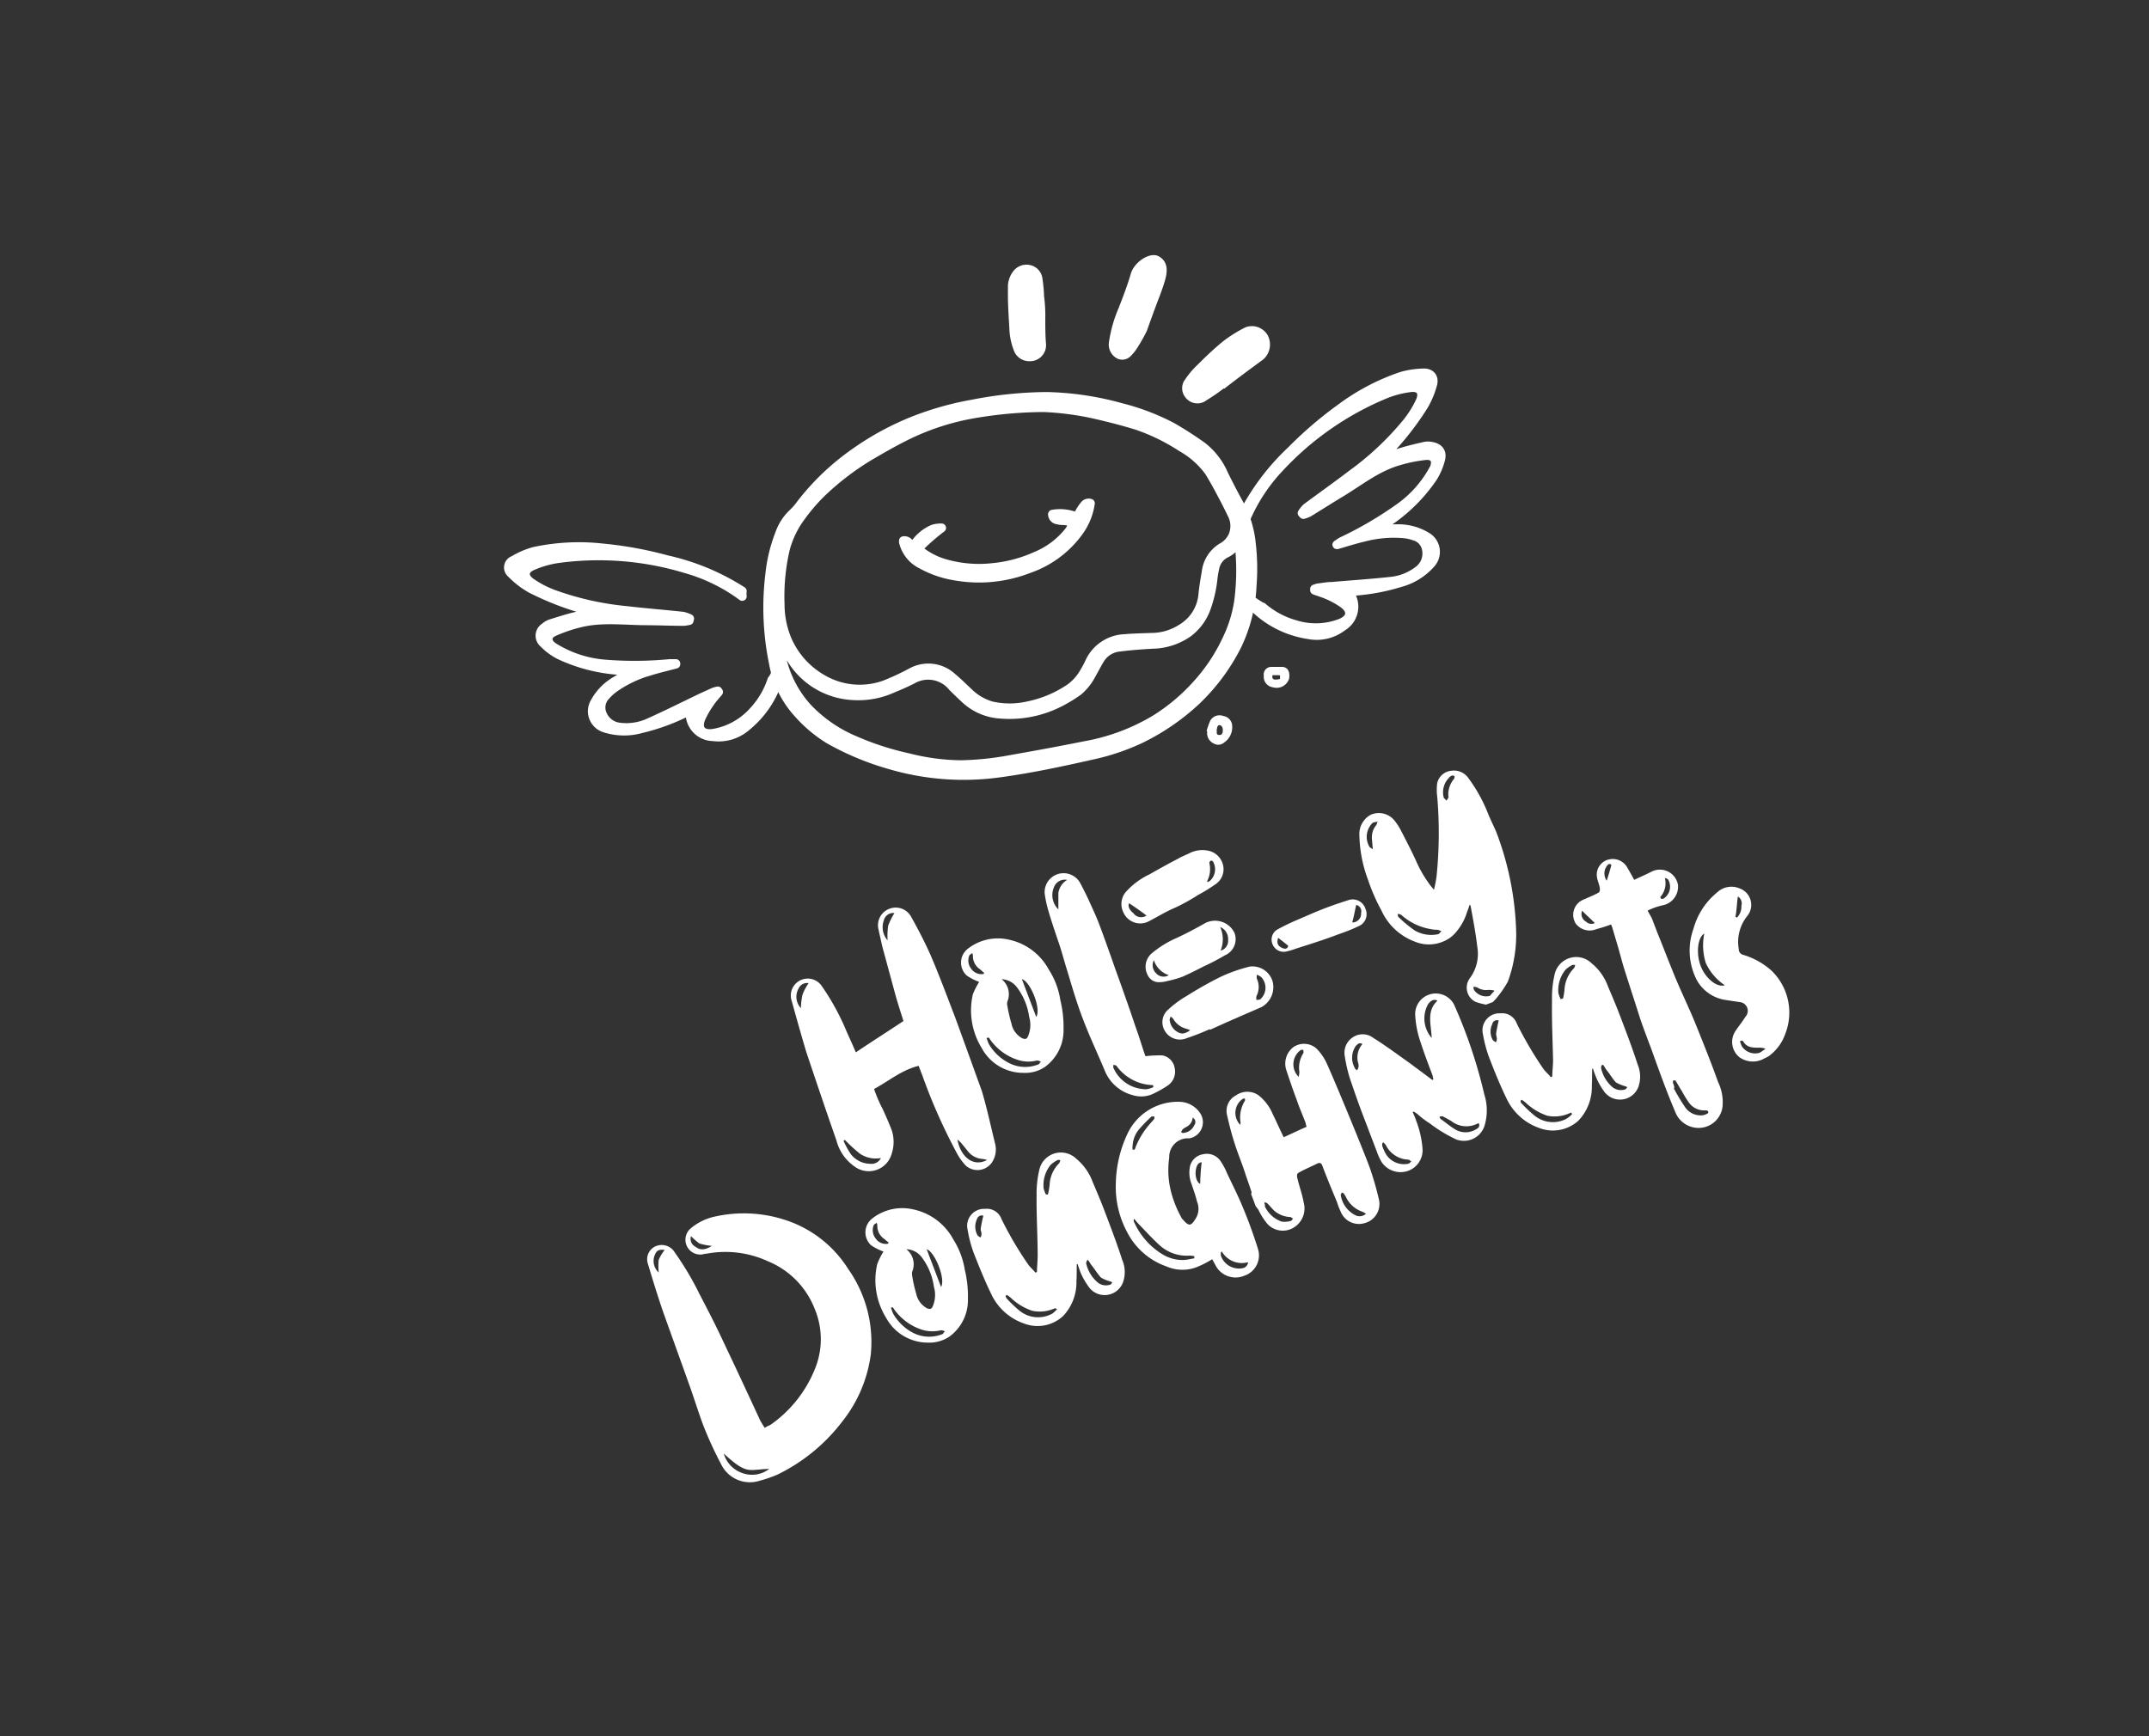 <svg id="Layer_1" data-name="Layer 1" xmlns="http://www.w3.org/2000/svg" viewBox="0 0 245 198"><rect x="0" y="0" width="245" height="198" fill="#333333" stroke="none"/><defs><style>.cls-1,.cls-2{fill:#fff;}.cls-2{stroke:#fff;stroke-linecap:round;stroke-linejoin:round;stroke-width:1.01px;}</style></defs><path class="cls-1" d="M103,116.43c-.3-.94-.64-2-.92-3l-1.51-5.56c-.13-.61-.28-1.25-.41-1.86a2,2,0,0,1,1.21-2.37,2,2,0,0,1,2.51.91c.79,1.41,1.55,2.88,2.22,4.38,1,2.34,1.92,4.8,2.84,7.21,1,2.74,2,5.51,3,8.28.58,1.94,1,3.93,1.49,5.92a2.68,2.68,0,0,1-.32,2.18,2,2,0,0,1-3,.4,6.62,6.62,0,0,1-1.09-1.55,64,64,0,0,1-3.85-8.69l-.44-1.14c-2,.5-3.41,1.75-5.08,2.64a15.68,15.68,0,0,0,1,2.32c.35.77.69,1.55,1,2.34a4.31,4.31,0,0,1,0,2.75,2.71,2.71,0,0,1-4,1.58,5.23,5.23,0,0,1-2.3-3.15c-1.17-3.33-2.29-6.67-3.41-10-.6-2-1.13-3.9-1.67-5.85a1.93,1.93,0,0,1,3.43-1.71A27.34,27.34,0,0,1,96.25,117c.42,1,.9,2,1.32,3C99.4,118.77,101.18,117.64,103,116.43ZM96.17,130.1a10.45,10.45,0,0,0,.82,1.5,2.85,2.85,0,0,0,2.23,1.11,1.18,1.18,0,0,0,1.21-.66,3.18,3.18,0,0,1-2.4-.5,16.72,16.72,0,0,1-1.7-1.56C96.24,130,96.21,130.08,96.17,130.1Zm-4.68-16.67a5.84,5.84,0,0,1,.7-1.32,1.06,1.06,0,0,0-1.16.64,1.88,1.88,0,0,0,.28,2.21A7.47,7.47,0,0,1,91.49,113.43Zm20.44,18.72a2.3,2.3,0,0,1-1.51-.78l-.81-1a4.26,4.26,0,0,0-.46-.43c.4,2.11,1.9,3.15,3.39,2.33A3.53,3.53,0,0,0,111.93,132.15Zm-10.67-26.6a7.93,7.93,0,0,1,.71-1.43,1.09,1.09,0,0,0-1.2.81,2.29,2.29,0,0,0,.42,2.3A8.07,8.07,0,0,1,101.26,105.55Z"/><path class="cls-1" d="M110.21,111.24a2,2,0,0,1,.18-3.09,5.54,5.54,0,0,1,4.62-1,6.75,6.75,0,0,1,4.55,3.4,8.84,8.84,0,0,1,1.32,3.47,12.94,12.94,0,0,1,.37,3.33,5.15,5.15,0,0,1-2.13,4.32,4,4,0,0,1-2.41.67,5.37,5.37,0,0,1-4.8-2.85,8.18,8.18,0,0,1-1-6.1,8.22,8.22,0,0,1,.72-1.42A6.41,6.41,0,0,1,110.21,111.24Zm2.26,7.13.23.62A5.57,5.57,0,0,0,115,121.2a4,4,0,0,0,3.34.19c.13,0,.21-.23.33-.33a1.37,1.37,0,0,0-.45-.13,3.88,3.88,0,0,1-2.19-.07,6.2,6.2,0,0,1-3.15-2.32.59.59,0,0,0-.19-.23Zm-.27-7.44a3.6,3.6,0,0,1-.44-.38,1.78,1.78,0,0,1-.84-1.54.83.83,0,0,0-.07-.32,2.49,2.49,0,0,0-.32.22,1.5,1.5,0,0,0,.18,1.54,1.42,1.42,0,0,0,1.39.62C112.15,111.06,112.18,111,112.2,110.93Zm2.65,3.27a1,1,0,0,0,0,.51,16.27,16.27,0,0,0,.46,2,2.44,2.44,0,0,0,1.24,1.69c.35.12.5.12.66-.25a3.27,3.27,0,0,0,.12-2.2,7.28,7.28,0,0,0-1.38-3.35,2.3,2.3,0,0,0-1.76-.94A2.18,2.18,0,0,1,114.85,114.2Zm1.65-2.54,1.64,4.31C118.74,115,117.43,111.86,116.5,111.66Z"/><path class="cls-1" d="M132.52,120.35a1.74,1.74,0,0,1,1.4,1.43,1.91,1.91,0,0,1-.78,2,12.8,12.8,0,0,1-1.79,1,3.24,3.24,0,0,1-2.22.1,4.71,4.71,0,0,1-3.17-2.77c-.83-2-1.79-4-2.59-6.15-.63-1.67-1.15-3.43-1.66-5.15-.35-1.07-.62-2.18-1-3.29s-.82-2.41-1.18-3.63a13.6,13.6,0,0,1-.43-2,2.16,2.16,0,0,1,4-1.28c.48.87.93,1.81,1.35,2.76.29.64.57,1.24.8,1.85.65,1.71,1.26,3.44,1.85,5.13.81,2.25,1.62,4.51,2.36,6.74.37,1,.67,2,1,3l.13.35A13.82,13.82,0,0,1,132.52,120.35Zm-1.08,3.38a.37.37,0,0,1-.16,0,5.26,5.26,0,0,1-4-2.2c-.07-.07-.22-.06-.34-.12,0,.15-.05.27,0,.36a4.08,4.08,0,0,0,3.75,2.44,2.31,2.31,0,0,0,.8-.25A.72.72,0,0,0,131.44,123.73Zm-11.26-22.61a2.28,2.28,0,0,0,.48,2.58c0-.66,0-1.25,0-1.86a2.08,2.08,0,0,1,1-1.5A1.31,1.31,0,0,0,120.18,101.12Z"/><path class="cls-1" d="M135.34,118.37a2,2,0,0,1-2.66-1.05,1.89,1.89,0,0,1,.51-2.2,11.49,11.49,0,0,1,2.12-1.56,42.92,42.92,0,0,1,3.81-2.15,17.81,17.81,0,0,1,3.37-1.19,2.4,2.4,0,0,1,2.58,1.64,2.59,2.59,0,0,1-1.29,3c-1.94.84-3.93,1.7-5.85,2.58l0-.09A27,27,0,0,1,135.34,118.37ZM137.72,97a2.18,2.18,0,0,1,1.67,1.48,2.06,2.06,0,0,1-.7,2.27,18.68,18.68,0,0,1-2.11,1.31,21.69,21.69,0,0,1-2.62,1.45c-1,.42-1.94,1-2.9,1.5a2.1,2.1,0,0,1-3-1,2.13,2.13,0,0,1,.25-2.25A8.38,8.38,0,0,1,131,99.73c1.08-.61,2.2-1.24,3.29-1.8.45-.27,1-.47,1.44-.7A3.28,3.28,0,0,1,137.72,97Zm-6.56,11.84a11.45,11.45,0,0,1,3.05-1.91c1.06-.5,2.15-1.07,3.18-1.66a2.46,2.46,0,0,1,3.34,1.09,2,2,0,0,1-1.09,2.58,25.51,25.51,0,0,1-2.43,1.27c-.8.41-1.55.79-2.33,1.14a11,11,0,0,1-1.72.5A3.7,3.7,0,0,1,132,112a1.41,1.41,0,0,1-1.18-.86A2,2,0,0,1,131.16,108.85Zm4.13,8.48a2.39,2.39,0,0,1-1.55-1.17,2.15,2.15,0,0,0-.29-.24c0,.11-.11.25-.1.4a1.8,1.8,0,0,0,1.12,1.48c.4.15.78,0,1.23-.32C135.48,117.42,135.4,117.34,135.29,117.33ZM128.72,103c-.14.3,0,.74.48,1.12a1.09,1.09,0,0,0,1.51.28C130,103.86,129.35,103.41,128.72,103Zm3.1,8a1.13,1.13,0,0,0,1.43.2,2.64,2.64,0,0,1-1.7-1.71A1.27,1.27,0,0,0,131.82,111Zm7.35-2.6a1.15,1.15,0,0,0,.84-1.22,1.47,1.47,0,0,0-.9-1.47A3.45,3.45,0,0,1,139.17,108.37Zm-1.29-7.9a1.78,1.78,0,0,0,.38-2.31c-.06,0-.2-.12-.27,0a.26.26,0,0,0-.11.25,2.94,2.94,0,0,1-.24,2s0,.09,0,.15A.47.47,0,0,0,137.88,100.47Zm5.85,10.89a1.2,1.2,0,0,0-.44-.23,1.28,1.28,0,0,0,0,.44,2.26,2.26,0,0,1-.05,2,1.27,1.27,0,0,0,0,.42,1.21,1.21,0,0,0,.43-.06,1.75,1.75,0,0,0,.39-2.16C144,111.68,143.88,111.5,143.73,111.36Z"/><path class="cls-1" d="M147.7,108.19a7.3,7.3,0,0,1-1,.3,1.36,1.36,0,0,1-1.63-.84,1.33,1.33,0,0,1,.66-1.71c.54-.3,1.09-.56,1.64-.82,1.26-.53,2.5-1.1,3.73-1.57.88-.34,1.77-.63,2.67-.92a1.52,1.52,0,0,1,1.9,1,1.49,1.49,0,0,1-.81,2,20.15,20.15,0,0,1-2.22.89v0C151,107.15,149.36,107.66,147.7,108.19Zm-1.55-.11c.24.11.59.23.72-.22-.37-.32-.72-.58-1.15-.92C145.53,107.51,145.66,107.86,146.15,108.08Zm9-3.89a.75.75,0,0,0-.53-1c-.16.66-.26,1.31-.46,2A1,1,0,0,0,155.18,104.19Z"/><path class="cls-1" d="M168.19,114.23a1.81,1.81,0,0,1-.62-2.68,4.66,4.66,0,0,0,.85-3.59c-.18-1.54-.47-3.09-.76-4.64a.32.32,0,0,0-.11-.16,7.83,7.83,0,0,1-.29.82,6.3,6.3,0,0,1-1.67,2.74,4.19,4.19,0,0,1-4.33.64,6.75,6.75,0,0,1-3.75-3.5,21.61,21.61,0,0,1-1.53-3.49,15.33,15.33,0,0,1-1-5.06,2.51,2.51,0,0,1,1.29-2.4,2.29,2.29,0,0,1,2.72.67,6.67,6.67,0,0,1,.75,1.17c.57,1.1,1.13,2.19,1.65,3.3A13.7,13.7,0,0,0,163.1,101l.38.46a14,14,0,0,0,.29-1.47,48.52,48.52,0,0,0,.08-9.18,5.84,5.84,0,0,1,0-1.5,1.82,1.82,0,0,1,1.63-1.42,2,2,0,0,1,1.92.83,17.53,17.53,0,0,1,2.18,3.89c.29.75.68,1.51,1,2.25a34.58,34.58,0,0,1,2.27,11.25,15.51,15.51,0,0,1-.95,5.84,12.85,12.85,0,0,1-1.4,2,3.72,3.72,0,0,0-.29.31l-.79.3A7.43,7.43,0,0,1,168.19,114.23ZM156.41,95.68a2.19,2.19,0,0,1,.43-1.52c.12-.09.14-.3.22-.48-.22.08-.43.06-.59.17a2.22,2.22,0,0,0-.3,2.78s.12.05.34.22C156.47,96.36,156.44,96,156.41,95.68Zm7.92,10.51a2.44,2.44,0,0,0-.47-.17,2.92,2.92,0,0,1-.73-.07,6.61,6.61,0,0,1-3.38-1.63,1.07,1.07,0,0,0-.39-.11c0,.14,0,.3.09.37a14.46,14.46,0,0,0,1.83,1.52,3.77,3.77,0,0,0,2.72.42C164.12,106.43,164.22,106.29,164.33,106.19Zm6,6.76a2.83,2.83,0,0,0-.63-.07,1.87,1.87,0,0,1-1.32-.3c-.11,0-.23-.06-.33-.07s-.05.27,0,.38a1.68,1.68,0,0,0,1.82.67A5.15,5.15,0,0,1,170.37,113ZM164.9,91.3a1.75,1.75,0,0,0,.22-.34s.06-.12,0-.16a2.77,2.77,0,0,1,.66-2,.56.56,0,0,0,.05-.27c-.08-.07-.2-.13-.28-.09a.74.74,0,0,0-.39.29,2.34,2.34,0,0,0-.55,2.27A1.57,1.57,0,0,1,164.9,91.3Z"/><path class="cls-1" d="M87.88,162.45a14.25,14.25,0,0,0,5-6.28,8.93,8.93,0,0,0,0-6.92,9.64,9.64,0,0,0-5.32-5.42,11.58,11.58,0,0,0-7-.87,1.78,1.78,0,0,0-.47.08,1.69,1.69,0,0,1-1.3-3,6.3,6.3,0,0,1,2.53-1.27,15.15,15.15,0,0,1,9.22.72,13.33,13.33,0,0,1,6.15,5.2,14.43,14.43,0,0,1,2.59,9.72A15.5,15.5,0,0,1,96.1,162a20.65,20.65,0,0,1-7.46,6.15,14.46,14.46,0,0,1-2,.69,3.64,3.64,0,0,1-4.45-1.92,41.15,41.15,0,0,1-2-4.36c-.55-1.45-1-2.94-1.52-4.4-1-2.8-2-5.57-3-8.37-.65-1.86-1.24-3.8-1.81-5.69A1.62,1.62,0,0,1,75.12,142a1.73,1.73,0,0,1,1.81.82,34,34,0,0,1,2.8,4.71c.94,1.81,1.88,3.61,2.73,5.45,1.43,3,2.82,6,4.21,9,.14.24.3.53.52.85C87.44,162.62,87.68,162.58,87.88,162.45ZM84.7,168a3.2,3.2,0,0,0,3-.5c-2.39.06-2.48.74-5.19-1.75A3.34,3.34,0,0,0,84.7,168Zm-9.6-24.34a4.48,4.48,0,0,1,.68-1.12c-.59-.08-.89,0-1.11.52a1.78,1.78,0,0,0,.43,2.05A7,7,0,0,1,75.1,143.64Zm4.68-1.83a7.32,7.32,0,0,1-1-.87,1,1,0,0,0,.51,1.21c.51.41,1.1.39,1.87-.1A6.88,6.88,0,0,1,79.78,141.81Z"/><path class="cls-1" d="M99.31,142a2,2,0,0,1,.18-3.09,5.54,5.54,0,0,1,4.62-1,6.76,6.76,0,0,1,4.56,3.4,9.16,9.16,0,0,1,1.32,3.47,12.93,12.93,0,0,1,.36,3.33,5.15,5.15,0,0,1-2.13,4.32,4.09,4.09,0,0,1-2.41.67,5.41,5.41,0,0,1-4.8-2.85,8.13,8.13,0,0,1-1-6.1,8.28,8.28,0,0,1,.71-1.43A6.61,6.61,0,0,1,99.31,142Zm2.26,7.13.23.62a5.57,5.57,0,0,0,2.25,2.21,4,4,0,0,0,3.34.19c.13,0,.21-.24.33-.33a1,1,0,0,0-.45-.13,4,4,0,0,1-2.19-.07,6.25,6.25,0,0,1-3.15-2.33.9.9,0,0,0-.18-.23Zm-.26-7.44a4.79,4.79,0,0,1-.45-.38,1.78,1.78,0,0,1-.84-1.54.88.88,0,0,0-.07-.33c-.12.1-.25.15-.32.23a1.5,1.5,0,0,0,.18,1.53,1.41,1.41,0,0,0,1.4.63A.32.32,0,0,0,101.31,141.71ZM104,145a1.05,1.05,0,0,0,0,.5,14.38,14.38,0,0,0,.45,2,2.48,2.48,0,0,0,1.24,1.69c.35.12.5.11.66-.25a3.3,3.3,0,0,0,.12-2.21,7.23,7.23,0,0,0-1.37-3.34,2.29,2.29,0,0,0-1.77-.94A2.18,2.18,0,0,1,104,145Zm1.65-2.54,1.64,4.3C107.84,145.81,106.53,142.64,105.6,142.44Z"/><path class="cls-1" d="M122.72,146.08a5.57,5.57,0,0,1-1.53,4,4.29,4.29,0,0,1-4.45.84,6.43,6.43,0,0,1-3.77-3.44c-.7-1.44-1.33-3-1.92-4.5a14.09,14.09,0,0,1-.73-2.73,1.93,1.93,0,0,1,2-2.4,1.76,1.76,0,0,1,1.85,1.15,40.66,40.66,0,0,0,3,5.12c.24.37.59.63.87,1l.18-.07c0-.61.08-1.23.08-1.89,0-2.24-.15-4.51-.12-6.79a11.67,11.67,0,0,1,.3-2.93,2.52,2.52,0,0,1,4.23-1.3,6.2,6.2,0,0,1,1.85,2.61c.49,1.17,1,2.34,1.44,3.53.68,1.8,1.37,3.6,1.94,5.39a3.49,3.49,0,0,1,.08,2.58,2.23,2.23,0,0,1-3.85.56,8.7,8.7,0,0,1-.84-1.39c-.21-.42-.31-.83-.48-1.27l-.09,0C122.74,144.82,122.77,145.41,122.72,146.08ZM111.39,139a2,2,0,0,0,.07,1.89,1.19,1.19,0,0,0,.33.22.84.84,0,0,0,.11-.39c0-.21-.11-.41-.09-.62.07-.48.18-1,.3-1.47A.56.56,0,0,0,111.39,139Zm9,10.17-.06,0-.35.13a4.12,4.12,0,0,1-2.3.17,6.51,6.51,0,0,1-2.41-1.45,3.1,3.1,0,0,0-.49-.36s-.07.07-.12.09.06.28.14.35a14,14,0,0,0,1.48,1.4,3.35,3.35,0,0,0,3.56.36c.26-.1.46-.38.69-.57C120.41,149.27,120.4,149.23,120.34,149.2Zm-.91-13a9.1,9.1,0,0,0,.18-1,3.69,3.69,0,0,1,1.1-2.53l0,0a1,1,0,0,0,.12-.35c-.1,0-.23-.06-.31,0a3.25,3.25,0,0,0-.8.55,3.68,3.68,0,0,0-.79,2.67,3.77,3.77,0,0,0,.26.7S119.37,136.2,119.43,136.23Zm4.43,7.56c0,.12-.11.24-.08.33a4,4,0,0,0,1.35,2.21,1.49,1.49,0,0,0,1.39.22c.09,0,.14-.15.25-.25a1.09,1.09,0,0,0-.3-.13,4.59,4.59,0,0,1-1-.42c-.42-.45-.73-1-1.1-1.44l-.37-.57Z"/><path class="cls-1" d="M136.61,144.42a4.53,4.53,0,0,1-3.61,0,8,8,0,0,1-4.5-3.92,10.85,10.85,0,0,1-1.29-5.49,13.8,13.8,0,0,1,1.28-5.62,6.34,6.34,0,0,1,5.92-3.75,2.9,2.9,0,0,1,2.51,1.45,1.87,1.87,0,0,1-1.33,2.72A2.12,2.12,0,0,0,133.3,132a10,10,0,0,0,.28,4.17,12.52,12.52,0,0,0,1.14,2.73s0,.09.09.11c.76.92,1,.82,1.59-.2a2.1,2.1,0,0,0,.07-1.78c-.16-.7-.41-1.35-.62-2a3.56,3.56,0,0,1-.21-1.88,1.81,1.81,0,0,1,1.53-1.53,1.88,1.88,0,0,1,2,.81,7.64,7.64,0,0,1,.71,1.33c.54,1.16,1.12,2.29,1.62,3.46a53.48,53.48,0,0,1,1.89,5.11,2.45,2.45,0,0,1-1.52,3.14,2.58,2.58,0,0,1-3.19-1l-.48-.88A11.28,11.28,0,0,1,136.61,144.42Zm-.45-1.18a4,4,0,0,0-.52-.06,4.59,4.59,0,0,1-3.33-1.09c-.84-.74-1.61-1.6-2.36-2.37a8.32,8.32,0,0,1-.63-.72.21.21,0,0,0-.07.08.54.54,0,0,0,.09.37,8.24,8.24,0,0,0,3.17,3.57,4.39,4.39,0,0,0,2.36.66c.45,0,.86-.13,1.29-.19C136.17,143.38,136.15,143.34,136.16,143.24Zm-6.82-12.14a1.09,1.09,0,0,0,.13-.3,9.08,9.08,0,0,1,1.55-2.55c.17-.21.35-.38.52-.6s0-.21.08-.33a1.52,1.52,0,0,0-.34,0,17.13,17.13,0,0,0-1.27,1.29,3.16,3.16,0,0,0-.88,2,1.38,1.38,0,0,0,0,.49Zm9.84,11.74,0,.32a2.18,2.18,0,0,0,2.51,1.45.75.75,0,0,0,.6-.68,2.64,2.64,0,0,1-3-1.23C139.25,142.77,139.21,142.78,139.18,142.84ZM137,132.53c-.48.07-.58.47-.65.8-.14.7.06,1.48.48,1.67C136.84,134.18,136.9,133.41,137,132.53Zm-1.78-4a1.25,1.25,0,0,0-.43.31c-.07.08-.08.18-.15.26.12.05.2.13.28.09a1.48,1.48,0,0,0,1.23-.87.58.58,0,0,0-.18-.88A1.26,1.26,0,0,1,135.19,128.53Z"/><path class="cls-1" d="M142.68,135.93c-.25-.81-.54-1.55-.78-2.32-.4-1.2-.88-2.32-1.23-3.5-.32-1-.56-2-.79-3a2,2,0,0,1,1.06-2.22,2.23,2.23,0,0,1,2.53,0,5.32,5.32,0,0,1,1.61,2.11c.44.89.81,1.75,1.27,2.68.86-.38,1.71-.8,2.61-1.19-.08-.22-.09-.37-.15-.55-.34-.87-.72-1.74-1-2.59-.42-1.1-.79-2.21-1.16-3.32a2.37,2.37,0,0,1,.81-2.63,2.15,2.15,0,0,1,2.62.16,5.86,5.86,0,0,1,1.08,1.5c.65,1.32,4.4,10.39,5.06,12.26.39,1.15.73,2.33,1,3.52a2.26,2.26,0,0,1-1.66,2.64,2.24,2.24,0,0,1-2.72-1.33,9.18,9.18,0,0,1-.42-1.09c-.58-1.39-1.14-2.74-1.67-4.14-.1-.27-.24-.37-.55-.25-.71.37-1.5.67-2.2,1.09-.13.05-.16.36-.1.54.22,1,.56,1.85.72,2.79a2.55,2.55,0,0,1-1,2.81,2.38,2.38,0,0,1-3.15-.36,7.55,7.55,0,0,1-1-1.58c-.11-.15-.21-.27-.32-.43l-.51-1.36C142.65,136.1,142.7,136,142.68,135.93Zm3.44,3.37a2.32,2.32,0,0,0,1-.07c.15,0,.19-.17.3-.27-.12-.05-.21-.17-.32-.18a3,3,0,0,1-1.82-.71c-.31-.29-.53-.6-.84-.89a.6.6,0,0,1-.25-.11c0,.11-.08.19,0,.27s0,.13,0,.2A3.3,3.3,0,0,0,146.12,139.3ZM141.43,128a3.61,3.61,0,0,1,.51-2.5c0-.06,0-.17,0-.19s-.18-.09-.25,0a1.62,1.62,0,0,0-.51.5,1.94,1.94,0,0,0,.23,2.47C141.39,128.18,141.45,128.06,141.43,128Zm13.93,10.19a3.24,3.24,0,0,1-1.87-1.6,2.23,2.23,0,0,0-.27-.45c0-.09-.14-.1-.26-.16a.65.65,0,0,1-.11.25,3.08,3.08,0,0,0,1.77,2.39,1.08,1.08,0,0,0,1.12-.22C155.56,138.32,155.46,138.21,155.36,138.2Zm-7.22-15.95a3.06,3.06,0,0,1,.44-2.13c.07-.08,0-.26,0-.4-.13,0-.28,0-.37.09a2,2,0,0,0-.15,3A4.8,4.8,0,0,0,148.14,122.25Z"/><path class="cls-1" d="M161.45,127.79a11.24,11.24,0,0,1,.73,3.24,2.5,2.5,0,0,1-1.66,2.49,2.6,2.6,0,0,1-3-1,6,6,0,0,1-.4-.8l-1.84-4.83c-.48-1.27-.92-2.56-1.38-3.9a17.47,17.47,0,0,1-.6-2.64,2.08,2.08,0,0,1,.84-2,2,2,0,0,1,2.42,0c1.45.91,2.79,1.91,4.17,2.89.84.63,1.75,1.29,2.59,1.93,0-.06.07-.08.1-.14a1.43,1.43,0,0,1-.09-.37c-.53-1.4-1.08-2.85-1.53-4.29a11.24,11.24,0,0,1-.45-2.49,2.35,2.35,0,0,1,4.42-1.33,56.46,56.46,0,0,1,3.45,10.25,6,6,0,0,1,0,3.65,2.47,2.47,0,0,1-3.21,1.48A16.5,16.5,0,0,1,163,128.1a10,10,0,0,1-1.42-1.08,2.68,2.68,0,0,0-.45-.27s0,.06-.08.07A7.27,7.27,0,0,1,161.45,127.79Zm-3.85,2.57a.71.71,0,0,0,0,.36,5.82,5.82,0,0,0,.34.77,2.41,2.41,0,0,0,2.67,1.2,1.73,1.73,0,0,0,.3-.27c-.12,0-.21-.17-.32-.18a3,3,0,0,1-2.56-1.59c-.05-.13-.19-.23-.3-.39C157.67,130.28,157.65,130.34,157.6,130.36Zm-3-11.13a2.38,2.38,0,0,0-.12,2.6c0,.09.16.15.23.22a1.34,1.34,0,0,0,.17-.37,1.18,1.18,0,0,0-.07-.57,2.34,2.34,0,0,1,.52-2.06C155,118.88,154.82,119,154.63,119.23Zm13.75,8.94a2.76,2.76,0,0,1-2.82-.28c-.34-.23-.7-.39-1-.57-.12-.06-.25,0-.36,0s0,.24.12.31c.55.39,1.08.85,1.65,1.18a2.27,2.27,0,0,0,2.28,0c.29-.16.54-.3.37-.74C168.51,128.12,168.41,128.11,168.38,128.17Zm-4.49-14.07c-.38-.21-.81,0-1.11.52a3.38,3.38,0,0,0,.47,3.74C163.18,116.88,162.58,115.3,163.89,114.1Z"/><path class="cls-1" d="M181.48,123.74a5.57,5.57,0,0,1-1.53,4.05,4.33,4.33,0,0,1-4.46.84,6.46,6.46,0,0,1-3.77-3.44c-.7-1.44-1.33-3-1.91-4.5a14.87,14.87,0,0,1-.74-2.73,1.94,1.94,0,0,1,2-2.41,1.77,1.77,0,0,1,1.85,1.16,41.89,41.89,0,0,0,3,5.12c.24.37.6.63.88,1l.17-.07c0-.61.09-1.24.09-1.89-.05-2.24-.16-4.51-.12-6.79a11.66,11.66,0,0,1,.29-2.93,2.52,2.52,0,0,1,4.23-1.3,6,6,0,0,1,1.85,2.61c.5,1.17,1,2.34,1.44,3.52.69,1.8,1.37,3.61,1.95,5.4a3.54,3.54,0,0,1,.08,2.58,2.24,2.24,0,0,1-3.86.56,8.66,8.66,0,0,1-.83-1.39,12.22,12.22,0,0,1-.48-1.27l-.09,0C181.5,122.48,181.52,123.07,181.48,123.74Zm-11.33-7a1.93,1.93,0,0,0,.06,1.89,1.42,1.42,0,0,0,.34.22.84.84,0,0,0,.1-.39c0-.21-.1-.41-.08-.62.07-.48.18-1,.29-1.47A.55.55,0,0,0,170.15,116.69Zm8.94,10.17-.06,0-.35.14a4.11,4.11,0,0,1-2.3.17,6.73,6.73,0,0,1-2.41-1.45,2.7,2.7,0,0,0-.49-.36s-.07.07-.11.09,0,.28.13.35a14.1,14.1,0,0,0,1.49,1.4,3.31,3.31,0,0,0,3.55.35,3,3,0,0,0,.69-.56C179.17,126.93,179.15,126.89,179.09,126.86Zm-.91-13a7,7,0,0,0,.18-1,3.78,3.78,0,0,1,1.1-2.52l0,0a1.32,1.32,0,0,0,.12-.35.91.91,0,0,0-.32,0,3,3,0,0,0-.79.55,3.68,3.68,0,0,0-.8,2.67,3.85,3.85,0,0,0,.27.7A.24.24,0,0,1,178.18,113.89Zm4.43,7.56a.53.53,0,0,0-.07.33,3.94,3.94,0,0,0,1.34,2.21,1.56,1.56,0,0,0,1.39.22c.09,0,.15-.15.26-.25a1.24,1.24,0,0,0-.3-.13,4.68,4.68,0,0,1-1-.42c-.42-.45-.72-1-1.1-1.44-.12-.21-.24-.37-.36-.57Z"/><path class="cls-1" d="M188.3,99.39a2.09,2.09,0,0,1,3,1.52,2.16,2.16,0,0,1-1.73,2.32,7.48,7.48,0,0,0-1.73.61c.19.38.41.69.53,1l.57,1.49c.69,1.7,1.36,3.46,2.06,5.15s1.55,3.43,2.26,5.17c.9,2.22,1.81,4.49,2.62,6.75a5.26,5.26,0,0,1,.51,2.67,2.75,2.75,0,0,1-3.27,2.5,2.84,2.84,0,0,1-2.14-1.8c-1-2.34-1.85-4.73-2.69-7.07-.45-1.19-.9-2.37-1.31-3.57-.54-1.71-1.11-3.45-1.65-5.15-.36-1.08-.61-2.14-.93-3.22l-.55-1.85a2.48,2.48,0,0,0-.18-.49c-.57.22-1.12.38-1.66.53a2,2,0,0,1-2.35-.61,1.87,1.87,0,0,1,.74-2.7c.64-.29,1.26-.52,1.84-.85.13-.05.18-.31.15-.51-.06-.43-.27-.85-.33-1.28a1.78,1.78,0,0,1,1.39-2,1.9,1.9,0,0,1,2.11,1c.25.41.45.79.75,1.33C187,100,187.67,99.72,188.3,99.39Zm-7.48,5.71a.88.88,0,0,0,1,.16c-.5-.51-1-.94-1.45-1.41A1,1,0,0,0,180.82,105.1Zm10,19a22.18,22.18,0,0,0,1.25,2.09,2.15,2.15,0,0,0,1.8,1,1.39,1.39,0,0,0,.73-.18c.22-.08.2-.28,0-.39l-.31,0a2.12,2.12,0,0,1-1.77-.93,13,13,0,0,1-.78-1.27c-.24-.36-.45-.78-.69-1.14,0-.09-.18-.08-.28-.09a.87.87,0,0,0-.05.27,2.28,2.28,0,0,1,.17.58A0,0,0,0,1,190.81,124.11Zm-7.13-25.38a.14.14,0,0,0-.07-.17.35.35,0,0,0-.25,0,1.43,1.43,0,0,0-.19,1.88C183.35,99.86,183.54,99.29,183.68,98.73Zm5.62,3.54c-.05,0,0,.2.08.22a.35.35,0,0,0,.25,0,1.61,1.61,0,0,0,.52-2.21,1.6,1.6,0,0,0-.36-.16A2.35,2.35,0,0,1,189.3,102.27Z"/><path class="cls-1" d="M198.31,120.56a2.24,2.24,0,0,1-.45-3c.35-.54.76-1,1.1-1.58a1,1,0,0,0-.65-1.71l-1.7-.26a4.5,4.5,0,0,1-3.17-2.26,7.33,7.33,0,0,1-.37-5.85,8.09,8.09,0,0,1,2.7-4.14,2.37,2.37,0,0,1,2.54-.46,2,2,0,0,1,.86,3.19,4.72,4.72,0,0,0-.94,3.73.65.65,0,0,0,.5.66,8.45,8.45,0,0,1,3.26,1.83,6.65,6.65,0,0,1,1.56,7.14,5.34,5.34,0,0,1-1.89,2.58c-.24.15-.46.23-.71.37A2.63,2.63,0,0,1,198.31,120.56Zm-3.84-10.75a6.78,6.78,0,0,1-.17-3.36c-.85.53-.93,2.57-.33,3.9s1.82,2.27,2.67,2A6.15,6.15,0,0,1,194.47,109.81Zm3.9,8.92a2.88,2.88,0,0,0,.23.61,1.81,1.81,0,0,0,2,.71,5.81,5.81,0,0,0,.68-.46,1.94,1.94,0,0,0-.75-.12c-.7,0-1.35,0-1.77-.68,0-.09-.14-.1-.2-.13Zm-.52-14.18.18.08a1.77,1.77,0,0,0,.5-1.34.93.93,0,0,0-.4-1.06C198,103.07,198,103.8,197.85,104.55Z"/><path class="cls-2" d="M119.31,45.21a34,34,0,0,1,8.42,1.24,26.29,26.29,0,0,1,5.88,2.23,41.16,41.16,0,0,1,3.48,2.24,8.1,8.1,0,0,1,2.45,3.21c.57,1.15,1.16,2.3,1.79,3.43A11.92,11.92,0,0,1,142.66,62a24.33,24.33,0,0,1,.09,4.75,17.41,17.41,0,0,1-1.78,7,23.08,23.08,0,0,1-4.55,6.11,26,26,0,0,1-6.27,4.34,25.54,25.54,0,0,1-5.7,1.93c-3.45.78-6.91,1.52-10.42,2a29.75,29.75,0,0,1-12.48-.89,31.91,31.91,0,0,1-7-2.9,15.6,15.6,0,0,1-3.57-3,11.4,11.4,0,0,1-2.8-5.7,31.39,31.39,0,0,1-.41-10.23,17.57,17.57,0,0,1,1.12-4.57,5.84,5.84,0,0,1,1.43-2.25,7.17,7.17,0,0,0,1-1.14,28.13,28.13,0,0,1,6.14-5.84A32.25,32.25,0,0,1,104.08,48a35,35,0,0,1,6.83-1.93A45.31,45.31,0,0,1,119.31,45.21ZM119,46.48a48.1,48.1,0,0,0-7.73.67A28.13,28.13,0,0,0,103,49.86c-1.28.64-2.53,1.37-3.77,2.09a31,31,0,0,0-4.9,3.62,20.52,20.52,0,0,0-3,3.34,10.76,10.76,0,0,0-1.8,3.73,23.84,23.84,0,0,0-.59,6.3,10.48,10.48,0,0,0,.7,3.75,9.5,9.5,0,0,0,4.19,4.78,8.42,8.42,0,0,0,7,.63A29,29,0,0,0,104,76.62a4,4,0,0,1,4.55.61c.64.53,1.23,1.12,1.84,1.69A6.24,6.24,0,0,0,113,80.48a9.4,9.4,0,0,0,4.22,0,13.14,13.14,0,0,0,4.38-1.76,5.5,5.5,0,0,0,1.77-1.69,11.73,11.73,0,0,0,.82-1.47,4.61,4.61,0,0,1,4.09-2.74c1-.09,2-.1,3-.14a6.35,6.35,0,0,0,3.4-1,5,5,0,0,0,2.45-3.83c.08-.87.23-1.74.38-2.6a3.8,3.8,0,0,1,1.8-2.83A2.78,2.78,0,0,0,140.59,61a2.87,2.87,0,0,0-.14-2.35c-.51-1.07-1.06-2.11-1.62-3.15-.32-.59-.66-1.18-1-1.73A9.85,9.85,0,0,0,134.7,51a22.73,22.73,0,0,0-5.1-2.49c-1.5-.46-3-.85-4.56-1.21A33,33,0,0,0,119,46.48ZM88.79,72.75a1,1,0,0,0,0,.17c0,.31.07.62.12.93a12.52,12.52,0,0,0,3.1,6.8,15.88,15.88,0,0,0,5.41,3.76,32.75,32.75,0,0,0,6.17,2,25.08,25.08,0,0,0,6,.79,34.27,34.27,0,0,0,5.72-.61c2.79-.49,5.57-1,8.35-1.56A23.6,23.6,0,0,0,131.76,82,22.08,22.08,0,0,0,136.49,78a20.48,20.48,0,0,0,3.42-5.19,15.08,15.08,0,0,0,1.31-4.3,27.23,27.23,0,0,0,.09-6.12l-.06-.69-.08,0a2.94,2.94,0,0,1-1.46,1.43,2.36,2.36,0,0,0-1.22,1.69c-.08.33-.13.66-.18,1a14.47,14.47,0,0,1-.76,3.45,6.08,6.08,0,0,1-2.09,2.88,7.31,7.31,0,0,1-4.07,1.32c-1.24.07-2.49.16-3.73.32a2.92,2.92,0,0,0-2.23,1.35c-.36.58-.66,1.2-1,1.78a6.15,6.15,0,0,1-1.5,1.89A16,16,0,0,1,121,80a12.56,12.56,0,0,1-7,1.43,6.45,6.45,0,0,1-3.9-1.66q-.76-.7-1.5-1.44a3.58,3.58,0,0,0-4.59-.84c-.73.37-1.48.7-2.22,1a9.46,9.46,0,0,1-4.63.83,8.73,8.73,0,0,1-6.94-4.15C89.7,74.43,89.27,73.59,88.79,72.75Z"/><path class="cls-1" d="M137.56,83.36a8.79,8.79,0,0,1,.42-1.19,1.22,1.22,0,0,1,1.5-.52,1.18,1.18,0,0,1,1,1.17,2.1,2.1,0,0,1-.92,1.85,1,1,0,0,1-1.17.12,1.29,1.29,0,0,1-.77-1.14v-.27Zm1.14-.1c.08.2-.11.52.27.55s.44-.25.44-.57-.17-.57-.41-.55S138.77,83.05,138.7,83.26Z"/><path class="cls-1" d="M144.08,77.05a.86.86,0,0,1,.89-1c.32,0,.65,0,1,0,.87-.08,1.11.57,1,1.32a1.49,1.49,0,0,1-1.87,1A1.2,1.2,0,0,1,144.08,77.05Zm1-.06c-.12.47.16.61.85.43V77Z"/><path class="cls-2" d="M122.45,59.56c-.34-.07-.62-.13-.9-.17s-.63,0-.94-.1a.66.66,0,0,1-.62-.65,4.8,4.8,0,0,1,2.26.13c.56.12.59.11.87-.42a5,5,0,0,1,.53-.77.61.61,0,0,1,.66-.19,7.18,7.18,0,0,1-1.15,3,11.76,11.76,0,0,1-5.91,4.48,15.62,15.62,0,0,1-8.26.83,11.69,11.69,0,0,1-3.9-1.32A3.86,3.86,0,0,1,103,61.81a.62.62,0,0,1,0-.15.66.66,0,0,1,.67.3c.34.38.37.39.68,0a4.81,4.81,0,0,1,2-1.62,3,3,0,0,1,1-.14,24.62,24.62,0,0,0-2.72,2.39,8.3,8.3,0,0,0,3.31,1.73,14.07,14.07,0,0,0,5.25.4,15.59,15.59,0,0,0,4.92-1.31,9.27,9.27,0,0,0,3.84-2.94C122.1,60.21,122.24,59.92,122.45,59.56Z"/><path class="cls-1" d="M137.57,45.63a1.71,1.71,0,0,1-2.46-.36,1.65,1.65,0,0,1,0-2,9.81,9.81,0,0,1,1.49-1.74c.88-.89,1.82-1.77,2.8-2.58A15.89,15.89,0,0,1,142,37.32a2.08,2.08,0,0,1,2.5.87A2.25,2.25,0,0,1,144,41c-1.48,1.09-3,2.21-4.45,3.34l0-.07A22.45,22.45,0,0,1,137.57,45.63Z"/><path class="cls-1" d="M115.51,30.94a1.9,1.9,0,0,1,1.79-.74,1.8,1.8,0,0,1,1.52,1.41,16.83,16.83,0,0,1,.21,2.15,17.51,17.51,0,0,1,.14,2.6c0,.94,0,1.89.08,2.83a1.83,1.83,0,0,1-1.9,2,1.88,1.88,0,0,1-1.67-1,7.51,7.51,0,0,1-.61-2.85c-.07-1.07-.13-2.18-.16-3.25,0-.46,0-.95,0-1.4A2.93,2.93,0,0,1,115.51,30.94Z"/><path class="cls-1" d="M126.43,39a15.46,15.46,0,0,1,1.12-3.92c.49-1.26,1-2.58,1.37-3.87s2.12-2.51,3.15-2c.87.47,1.18,1.32.74,2.78-.28,1-.7,2-1.05,2.95s-.69,1.87-1,2.76a17.39,17.39,0,0,1-1,1.8,5.39,5.39,0,0,1-.84,1.09,1.35,1.35,0,0,1-1.4.36A1.79,1.79,0,0,1,126.43,39Z"/><path class="cls-2" d="M162.31,42.53a9.91,9.91,0,0,0-2.48.36,24.91,24.91,0,0,0-7,3.67,44.41,44.41,0,0,0-5.62,4.82,26.68,26.68,0,0,0-5.59,7.48,2.23,2.23,0,0,1,.33.51,19.85,19.85,0,0,1,3.89-6A34.4,34.4,0,0,1,157.81,45a11.14,11.14,0,0,1,2.89-.78c1.17-.18,1.67.45,1.21,1.53a11.86,11.86,0,0,1-1.52,2.44,33.57,33.57,0,0,1-6.29,5.91c-1.69,1.29-3.43,2.52-5.14,3.79a3.12,3.12,0,0,0-.51.62l.15.16a4.07,4.07,0,0,0,.58-.22c1.19-.73,2.37-1.48,3.56-2.2,2.21-1.32,4.25-3,6.77-3.7a16.58,16.58,0,0,1,3-.6c1-.1,1.36.55,1,1.42A12.92,12.92,0,0,1,159.4,58,42,42,0,0,1,153,61.73c-.2.11-.39.25-.59.38l.05,0c1-.29,2-.61,3.06-.86a13.47,13.47,0,0,1,4.47-.39,4.81,4.81,0,0,1,1.25.27,1.9,1.9,0,0,1,1.39,1.55,2.39,2.39,0,0,1-.9,2.34,6.14,6.14,0,0,1-3.31,1.28c-2.19.24-4.39.38-6.58.57-.5,0-1,.1-1.49.16-.16,0-.32.09-.48.13v.14c.51.19,1,.33,1.52.56a9.31,9.31,0,0,1,1.78,1c1.05.78.89,1.71-.35,2.2a7.81,7.81,0,0,1-5.16.16,9.69,9.69,0,0,1-3.73-2,1.2,1.2,0,0,1-.28-.13q-.45-.27-.87-.57l-.17,0c0,.13,0,.26,0,.39a11.22,11.22,0,0,0,6.58,3.46,4.79,4.79,0,0,0,3.86-.91,2.65,2.65,0,0,0,.67-4,23.31,23.31,0,0,0,5.85-1,7.16,7.16,0,0,0,3.6-2.23,2,2,0,0,0-.54-3.05,6.19,6.19,0,0,0-3.33-.89c-.77,0-1.55.05-2.38.08l.44-.29a18.78,18.78,0,0,0,6-5.63,7.22,7.22,0,0,0,.89-2.1c.2-.83-.23-1.32-1.08-1.46a1.85,1.85,0,0,0-.74,0c-1,.23-2,.46-2.95.77-.74.23-1.43.57-2.15.87a.83.83,0,0,1,.25-.36,33,33,0,0,0,4.67-5.8,9.74,9.74,0,0,0,1.11-2.64C163.51,43,163.08,42.51,162.31,42.53Z"/><path class="cls-2" d="M58.56,63.88a9.37,9.37,0,0,1,2.32-1,24.34,24.34,0,0,1,7.85-.39A43,43,0,0,1,76,63.82a26.61,26.61,0,0,1,8.62,3.58,2.49,2.49,0,0,0,0,.61,19.85,19.85,0,0,0-6.39-3.14,34.27,34.27,0,0,0-14.55-1.18,11.22,11.22,0,0,0-2.88.8c-1.1.44-1.21,1.24-.26,1.93a11.45,11.45,0,0,0,2.55,1.33,33.78,33.78,0,0,0,8.42,1.88c2.12.25,4.24.41,6.35.64a3.63,3.63,0,0,1,.76.27l-.05.22a4.09,4.09,0,0,1-.61.1c-1.39,0-2.79-.06-4.18-.07-2.58,0-5.17-.38-7.71.26a17.44,17.44,0,0,0-2.92,1c-.87.4-.88,1.16-.09,1.71A12.94,12.94,0,0,0,69,75.73a42,42,0,0,0,7.35-.06c.23,0,.47,0,.7,0v.06c-1,.27-2.06.51-3.07.83a13.25,13.25,0,0,0-4,1.93,6,6,0,0,0-.94.87,1.91,1.91,0,0,0-.4,2,2.4,2.4,0,0,0,2,1.56A6.24,6.24,0,0,0,74,82.4c2-.9,4-1.9,6-2.86l1.36-.62a3.76,3.76,0,0,1,.48-.13l.08.12c-.34.41-.72.81-1,1.25a9.89,9.89,0,0,0-1,1.74c-.5,1.21.11,1.93,1.42,1.72a7.86,7.86,0,0,0,4.53-2.5A9.65,9.65,0,0,0,88,77.53a2,2,0,0,0,.18-.25c.17-.31.31-.62.45-.94l.12-.13a1.83,1.83,0,0,0,.24.31,11.22,11.22,0,0,1-3.9,6.34A4.82,4.82,0,0,1,81.28,84,2.66,2.66,0,0,1,78.69,81a23.64,23.64,0,0,1-5.57,2.09A7.18,7.18,0,0,1,68.89,83a2,2,0,0,1-1.09-2.9,6.29,6.29,0,0,1,2.41-2.47c.65-.41,1.36-.74,2.09-1.14l-.52,0a18.9,18.9,0,0,1-8-1.8,7,7,0,0,1-1.83-1.36,1.12,1.12,0,0,1,.17-1.81,1.94,1.94,0,0,1,.64-.39c1-.31,1.94-.62,2.93-.85.74-.17,1.52-.23,2.28-.34a1,1,0,0,0-.39-.19,33,33,0,0,1-7-2.6A9.78,9.78,0,0,1,58.3,65.4.88.88,0,0,1,58.56,63.88Z"/></svg>